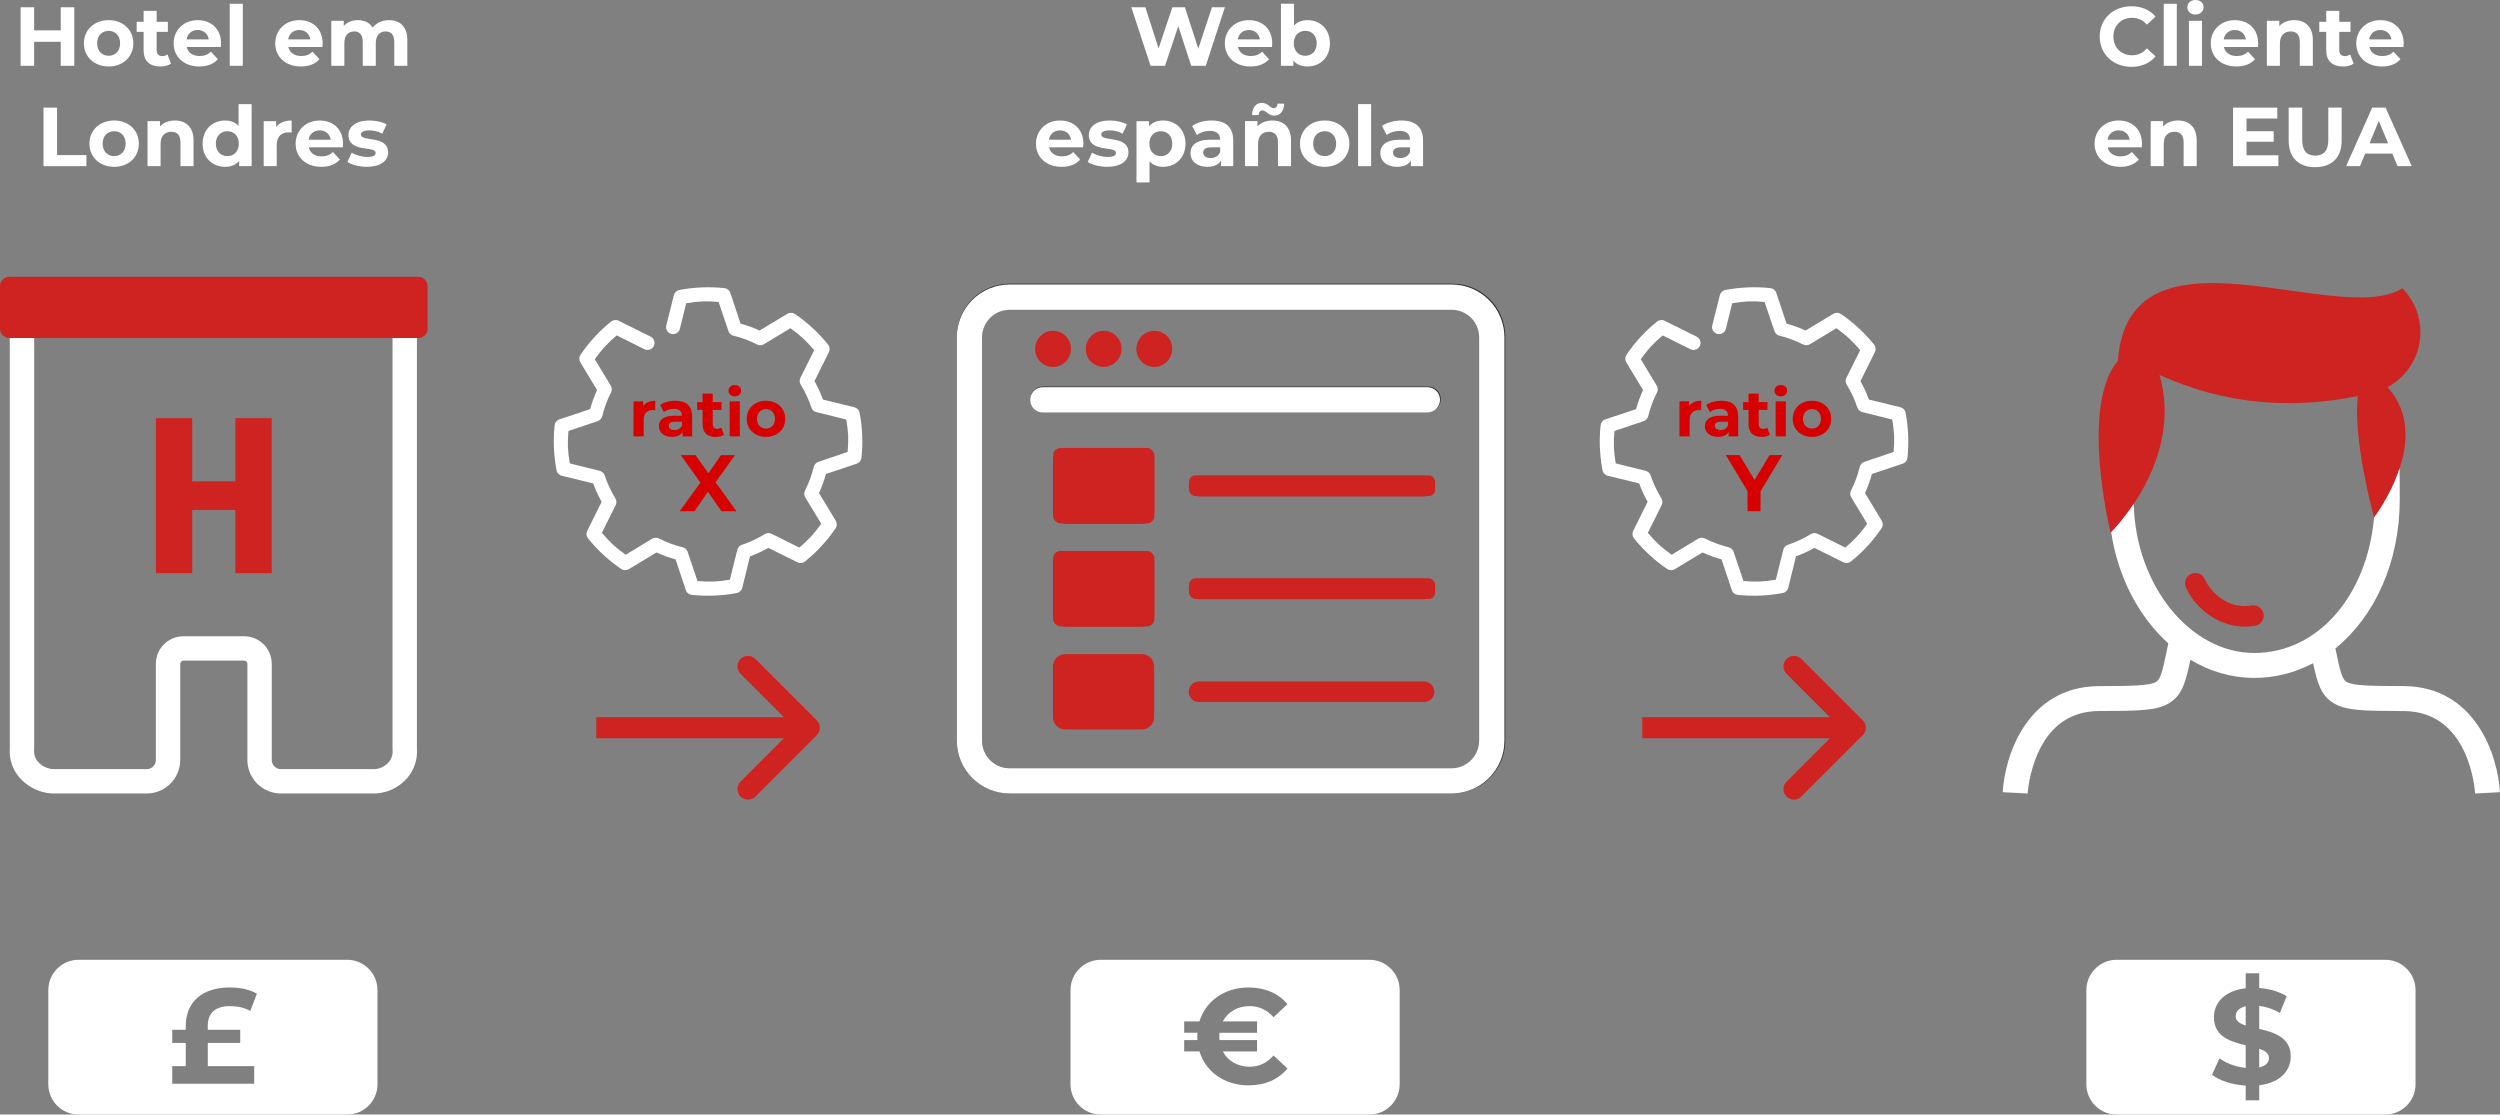 <?xml version="1.0" encoding="UTF-8"?>
<svg id="Capa_2" xmlns="http://www.w3.org/2000/svg" viewBox="0 0 896.89 399.85">
  <rect x="0" y="0" width="896.89" height="399.85" fill="#808080" stroke="none"/>
  <defs>
    <style>
      .cls-1 {
        fill: #2b2b2c;
      }

      .cls-2 {
        fill: #ce2320;
      }

      .cls-3 {
        fill: #fff;
      }

      .cls-4 {
        fill: #cf2322;
      }

      .cls-5 {
        fill: #d70000;
      }
    </style>
  </defs>
  <g id="Capa_2-2" data-name="Capa_2">
    <g>
      <g>
        <path class="cls-3" d="M26.65,2.61v21h-4.86v-8.61h-9.54v8.61h-4.86V2.61h4.86v8.28h9.54V2.61h4.86Z"/>
        <path class="cls-3" d="M30.1,15.54c0-4.86,3.75-8.31,8.88-8.31s8.85,3.45,8.85,8.31-3.72,8.31-8.85,8.31-8.88-3.45-8.88-8.31ZM43.09,15.54c0-2.79-1.77-4.47-4.11-4.47s-4.14,1.68-4.14,4.47,1.8,4.47,4.14,4.47,4.11-1.68,4.11-4.47Z"/>
        <path class="cls-3" d="M61.36,22.83c-.96.69-2.37,1.02-3.81,1.02-3.81,0-6.03-1.95-6.03-5.79v-6.63h-2.49v-3.6h2.49v-3.93h4.68v3.93h4.02v3.6h-4.02v6.57c0,1.38.75,2.13,2.01,2.13.69,0,1.38-.21,1.89-.6l1.26,3.3Z"/>
        <path class="cls-3" d="M79.21,16.86h-12.21c.45,2.01,2.16,3.24,4.62,3.24,1.71,0,2.94-.51,4.05-1.56l2.49,2.7c-1.5,1.71-3.75,2.61-6.66,2.61-5.58,0-9.21-3.51-9.21-8.31s3.69-8.31,8.61-8.31,8.4,3.18,8.4,8.37c0,.36-.06.87-.09,1.26ZM66.94,14.13h7.95c-.33-2.04-1.86-3.36-3.96-3.36s-3.66,1.29-3.99,3.36Z"/>
        <path class="cls-3" d="M82.42,1.35h4.68v22.26h-4.68V1.35Z"/>
        <path class="cls-3" d="M115.66,16.86h-12.21c.45,2.01,2.16,3.24,4.62,3.24,1.71,0,2.94-.51,4.05-1.56l2.49,2.7c-1.5,1.71-3.75,2.61-6.66,2.61-5.58,0-9.21-3.51-9.21-8.31s3.69-8.31,8.61-8.31,8.4,3.18,8.4,8.37c0,.36-.06.87-.09,1.26ZM103.39,14.13h7.95c-.33-2.04-1.86-3.36-3.96-3.36s-3.66,1.29-3.99,3.36Z"/>
        <path class="cls-3" d="M146.13,14.37v9.24h-4.68v-8.52c0-2.61-1.17-3.81-3.06-3.81-2.1,0-3.57,1.35-3.57,4.23v8.1h-4.68v-8.52c0-2.61-1.11-3.81-3.06-3.81-2.07,0-3.54,1.35-3.54,4.23v8.1h-4.68V7.47h4.47v1.86c1.2-1.38,3-2.1,5.07-2.1,2.25,0,4.17.87,5.31,2.64,1.29-1.65,3.39-2.64,5.82-2.64,3.84,0,6.6,2.22,6.6,7.14Z"/>
        <path class="cls-3" d="M15.61,38.61h4.86v17.04h10.53v3.96h-15.39v-21Z"/>
        <path class="cls-3" d="M32.08,51.54c0-4.86,3.75-8.31,8.88-8.31s8.85,3.45,8.85,8.31-3.72,8.31-8.85,8.31-8.88-3.45-8.88-8.31ZM45.07,51.54c0-2.79-1.77-4.47-4.11-4.47s-4.14,1.68-4.14,4.47,1.8,4.47,4.14,4.47,4.11-1.68,4.11-4.47Z"/>
        <path class="cls-3" d="M69.43,50.37v9.24h-4.68v-8.52c0-2.61-1.2-3.81-3.27-3.81-2.25,0-3.87,1.38-3.87,4.35v7.98h-4.68v-16.14h4.47v1.89c1.26-1.38,3.15-2.13,5.34-2.13,3.81,0,6.69,2.22,6.69,7.14Z"/>
        <path class="cls-3" d="M90.27,37.35v22.26h-4.47v-1.86c-1.17,1.41-2.88,2.1-5.04,2.1-4.56,0-8.07-3.24-8.07-8.31s3.51-8.31,8.07-8.31c1.98,0,3.66.63,4.83,1.95v-7.83h4.68ZM85.68,51.54c0-2.79-1.8-4.47-4.11-4.47s-4.14,1.68-4.14,4.47,1.8,4.47,4.14,4.47,4.11-1.68,4.11-4.47Z"/>
        <path class="cls-3" d="M104.62,43.23v4.32c-.39-.03-.69-.06-1.05-.06-2.58,0-4.29,1.41-4.29,4.5v7.62h-4.68v-16.14h4.47v2.13c1.14-1.56,3.06-2.37,5.55-2.37Z"/>
        <path class="cls-3" d="M122.98,52.86h-12.21c.45,2.01,2.16,3.24,4.62,3.24,1.71,0,2.94-.51,4.05-1.56l2.49,2.7c-1.5,1.71-3.75,2.61-6.66,2.61-5.58,0-9.21-3.51-9.21-8.31s3.69-8.31,8.61-8.31,8.4,3.18,8.4,8.37c0,.36-.06.87-.09,1.26ZM110.71,50.13h7.95c-.33-2.04-1.86-3.36-3.96-3.36s-3.66,1.29-3.99,3.36Z"/>
        <path class="cls-3" d="M124.63,58.11l1.56-3.36c1.44.93,3.63,1.56,5.61,1.56,2.16,0,2.97-.57,2.97-1.47,0-2.64-9.75.06-9.75-6.39,0-3.06,2.76-5.22,7.47-5.22,2.22,0,4.68.51,6.21,1.41l-1.56,3.33c-1.59-.9-3.18-1.2-4.65-1.2-2.1,0-3,.66-3,1.5,0,2.76,9.75.09,9.75,6.45,0,3-2.79,5.13-7.62,5.13-2.73,0-5.49-.75-6.99-1.74Z"/>
      </g>
      <g>
        <path class="cls-3" d="M439.44,2.61l-6.87,21h-5.22l-4.62-14.22-4.77,14.22h-5.19l-6.9-21h5.04l4.74,14.76,4.95-14.76h4.5l4.8,14.88,4.89-14.88h4.65Z"/>
        <path class="cls-3" d="M456.33,16.86h-12.21c.45,2.01,2.16,3.24,4.62,3.24,1.71,0,2.94-.51,4.05-1.56l2.49,2.7c-1.5,1.71-3.75,2.61-6.66,2.61-5.58,0-9.21-3.51-9.21-8.31s3.69-8.31,8.61-8.31,8.4,3.18,8.4,8.37c0,.36-.06.87-.09,1.26ZM444.06,14.13h7.95c-.33-2.04-1.86-3.36-3.96-3.36s-3.66,1.29-3.99,3.36Z"/>
        <path class="cls-3" d="M477.12,15.54c0,5.07-3.51,8.31-8.04,8.31-2.16,0-3.9-.69-5.07-2.1v1.86h-4.47V1.35h4.68v7.83c1.2-1.32,2.85-1.95,4.86-1.95,4.53,0,8.04,3.24,8.04,8.31ZM472.38,15.54c0-2.79-1.77-4.47-4.11-4.47s-4.11,1.68-4.11,4.47,1.77,4.47,4.11,4.47,4.11-1.68,4.11-4.47Z"/>
        <path class="cls-3" d="M388.58,52.86h-12.21c.45,2.01,2.16,3.24,4.62,3.24,1.71,0,2.94-.51,4.05-1.56l2.49,2.7c-1.5,1.71-3.75,2.61-6.66,2.61-5.58,0-9.21-3.51-9.21-8.31s3.69-8.31,8.61-8.31,8.4,3.18,8.4,8.37c0,.36-.06.87-.09,1.26ZM376.31,50.13h7.95c-.33-2.04-1.86-3.36-3.96-3.36s-3.66,1.29-3.99,3.36Z"/>
        <path class="cls-3" d="M390.23,58.11l1.56-3.36c1.44.93,3.63,1.56,5.61,1.56,2.16,0,2.97-.57,2.97-1.47,0-2.64-9.75.06-9.75-6.39,0-3.06,2.76-5.22,7.47-5.22,2.22,0,4.68.51,6.21,1.41l-1.56,3.33c-1.59-.9-3.18-1.2-4.65-1.2-2.1,0-3,.66-3,1.5,0,2.76,9.75.09,9.75,6.45,0,3-2.79,5.13-7.62,5.13-2.73,0-5.49-.75-6.99-1.74Z"/>
        <path class="cls-3" d="M425.3,51.54c0,5.07-3.51,8.31-8.04,8.31-2.01,0-3.66-.63-4.86-1.95v7.53h-4.68v-21.96h4.47v1.86c1.17-1.41,2.91-2.1,5.07-2.1,4.53,0,8.04,3.24,8.04,8.31ZM420.56,51.54c0-2.79-1.77-4.47-4.11-4.47s-4.11,1.68-4.11,4.47,1.77,4.47,4.11,4.47,4.11-1.68,4.11-4.47Z"/>
        <path class="cls-3" d="M442.43,50.4v9.21h-4.38v-2.01c-.87,1.47-2.55,2.25-4.92,2.25-3.78,0-6.03-2.1-6.03-4.89s2.01-4.83,6.93-4.83h3.72c0-2.01-1.2-3.18-3.72-3.18-1.71,0-3.48.57-4.65,1.5l-1.68-3.27c1.77-1.26,4.38-1.95,6.96-1.95,4.92,0,7.77,2.28,7.77,7.17ZM437.75,54.51v-1.65h-3.21c-2.19,0-2.88.81-2.88,1.89,0,1.17.99,1.95,2.64,1.95,1.56,0,2.91-.72,3.45-2.19Z"/>
        <path class="cls-3" d="M463.16,50.37v9.24h-4.68v-8.52c0-2.61-1.2-3.81-3.27-3.81-2.25,0-3.87,1.38-3.87,4.35v7.98h-4.68v-16.14h4.47v1.89c1.26-1.38,3.15-2.13,5.34-2.13,3.81,0,6.69,2.22,6.69,7.14ZM451.55,41.28h-2.37c.06-2.67,1.41-4.38,3.51-4.38s3.12,1.92,4.2,1.92c.81,0,1.38-.63,1.44-1.62h2.37c-.06,2.58-1.41,4.29-3.51,4.29s-3.12-1.89-4.2-1.89c-.81,0-1.38.6-1.44,1.68Z"/>
        <path class="cls-3" d="M466.37,51.54c0-4.86,3.75-8.31,8.88-8.31s8.85,3.45,8.85,8.31-3.72,8.31-8.85,8.31-8.88-3.45-8.88-8.31ZM479.36,51.54c0-2.79-1.77-4.47-4.11-4.47s-4.14,1.68-4.14,4.47,1.8,4.47,4.14,4.47,4.11-1.68,4.11-4.47Z"/>
        <path class="cls-3" d="M487.22,37.35h4.68v22.26h-4.68v-22.26Z"/>
        <path class="cls-3" d="M510.53,50.4v9.21h-4.38v-2.01c-.87,1.47-2.55,2.25-4.92,2.25-3.78,0-6.03-2.1-6.03-4.89s2.01-4.83,6.93-4.83h3.72c0-2.01-1.2-3.18-3.72-3.18-1.71,0-3.48.57-4.65,1.5l-1.68-3.27c1.77-1.26,4.38-1.95,6.96-1.95,4.92,0,7.77,2.28,7.77,7.17ZM505.85,54.51v-1.65h-3.21c-2.19,0-2.88.81-2.88,1.89,0,1.17.99,1.95,2.64,1.95,1.56,0,2.91-.72,3.45-2.19Z"/>
      </g>
      <g>
        <path class="cls-3" d="M753.28,13.11c0-6.33,4.86-10.86,11.4-10.86,3.63,0,6.66,1.32,8.64,3.72l-3.12,2.88c-1.41-1.62-3.18-2.46-5.28-2.46-3.93,0-6.72,2.76-6.72,6.72s2.79,6.72,6.72,6.72c2.1,0,3.87-.84,5.28-2.49l3.12,2.88c-1.98,2.43-5.01,3.75-8.67,3.75-6.51,0-11.37-4.53-11.37-10.86Z"/>
        <path class="cls-3" d="M776.26,1.35h4.68v22.26h-4.68V1.35Z"/>
        <path class="cls-3" d="M784.72,2.61c0-1.47,1.17-2.61,2.91-2.61s2.91,1.08,2.91,2.52c0,1.56-1.17,2.7-2.91,2.7s-2.91-1.14-2.91-2.61ZM785.29,7.47h4.68v16.14h-4.68V7.47Z"/>
        <path class="cls-3" d="M810.04,16.86h-12.21c.45,2.01,2.16,3.24,4.62,3.24,1.71,0,2.94-.51,4.05-1.56l2.49,2.7c-1.5,1.71-3.75,2.61-6.66,2.61-5.58,0-9.21-3.51-9.21-8.31s3.69-8.31,8.61-8.31,8.4,3.18,8.4,8.37c0,.36-.06.87-.09,1.26ZM797.77,14.13h7.95c-.33-2.04-1.86-3.36-3.96-3.36s-3.66,1.29-3.99,3.36Z"/>
        <path class="cls-3" d="M829.75,14.37v9.24h-4.68v-8.52c0-2.61-1.2-3.81-3.27-3.81-2.25,0-3.87,1.38-3.87,4.35v7.98h-4.68V7.47h4.47v1.89c1.26-1.38,3.15-2.13,5.34-2.13,3.81,0,6.69,2.22,6.69,7.14Z"/>
        <path class="cls-3" d="M844.39,22.83c-.96.69-2.37,1.02-3.81,1.02-3.81,0-6.03-1.95-6.03-5.79v-6.63h-2.49v-3.6h2.49v-3.93h4.68v3.93h4.02v3.6h-4.02v6.57c0,1.38.75,2.13,2.01,2.13.69,0,1.38-.21,1.89-.6l1.26,3.3Z"/>
        <path class="cls-3" d="M862.24,16.86h-12.21c.45,2.01,2.16,3.24,4.62,3.24,1.71,0,2.94-.51,4.05-1.56l2.49,2.7c-1.5,1.71-3.75,2.61-6.66,2.61-5.58,0-9.21-3.51-9.21-8.31s3.69-8.31,8.61-8.31,8.4,3.18,8.4,8.37c0,.36-.06.87-.09,1.26ZM849.97,14.13h7.95c-.33-2.04-1.86-3.36-3.96-3.36s-3.66,1.29-3.99,3.36Z"/>
        <path class="cls-3" d="M768.36,52.86h-12.21c.45,2.01,2.16,3.24,4.62,3.24,1.71,0,2.94-.51,4.05-1.56l2.49,2.7c-1.5,1.71-3.75,2.61-6.66,2.61-5.58,0-9.21-3.51-9.21-8.31s3.69-8.31,8.61-8.31,8.4,3.18,8.4,8.37c0,.36-.06.87-.09,1.26ZM756.09,50.13h7.95c-.33-2.04-1.86-3.36-3.96-3.36s-3.66,1.29-3.99,3.36Z"/>
        <path class="cls-3" d="M788.07,50.37v9.24h-4.68v-8.52c0-2.61-1.2-3.81-3.27-3.81-2.25,0-3.87,1.38-3.87,4.35v7.98h-4.68v-16.14h4.47v1.89c1.26-1.38,3.15-2.13,5.34-2.13,3.81,0,6.69,2.22,6.69,7.14Z"/>
        <path class="cls-3" d="M817.38,55.71v3.9h-16.26v-21h15.87v3.9h-11.04v4.56h9.75v3.78h-9.75v4.86h11.43Z"/>
        <path class="cls-3" d="M821.07,50.37v-11.76h4.86v11.58c0,3.99,1.74,5.64,4.68,5.64s4.68-1.65,4.68-5.64v-11.58h4.8v11.76c0,6.18-3.54,9.6-9.51,9.6s-9.51-3.42-9.51-9.6Z"/>
        <path class="cls-3" d="M858.27,55.11h-9.75l-1.86,4.5h-4.98l9.36-21h4.8l9.39,21h-5.1l-1.86-4.5ZM856.74,51.42l-3.33-8.04-3.33,8.04h6.66Z"/>
      </g>
      <path class="cls-3" d="M124.57,344.33H28.18c-5.97,0-10.85,4.87-10.85,10.85v33.83c0,5.97,4.87,10.85,10.85,10.85h96.39c5.97,0,10.85-4.87,10.85-10.85v-33.83c0-5.97-4.87-10.85-10.85-10.85ZM86.19,369.44v4.71h-11.64v8.34h16.64v6.31h-29.4v-6.31h4.85v-8.34h-4.85v-4.71h4.85v-1.26c0-8.63,5.77-13.92,15.77-13.92,3.98,0,7.18.78,9.75,2.23l-2.38,6.21c-2.09-1.26-4.66-1.75-7.28-1.75-5.14,0-7.96,2.38-7.96,7.08v1.41h11.64Z"/>
      <path class="cls-3" d="M491.29,344.33h-96.39c-5.97,0-10.85,4.87-10.85,10.85v33.83c0,5.97,4.87,10.85,10.85,10.85h96.39c5.97,0,10.85-4.87,10.85-10.85v-33.83c0-5.97-4.87-10.85-10.85-10.85ZM450.97,366.44v4.08h-13.48c-.05.44-.05.87-.05,1.31s0,.87.05,1.31h13.48v4.07h-12.27c1.79,3.4,5.29,5.48,9.6,5.48,3.4,0,6.26-1.36,8.59-4.03l5,4.66c-3.2,3.93-8.05,6.06-13.97,6.06-8.59,0-15.38-4.85-17.61-12.18h-5.48v-4.07h4.75c-.05-.44-.05-.87-.05-1.31s0-.87.05-1.31h-4.75v-4.08h5.48c2.23-7.32,9.02-12.17,17.61-12.17,5.92,0,10.77,2.13,13.97,6.01l-5,4.66c-2.33-2.62-5.19-3.98-8.59-3.98-4.32,0-7.81,2.09-9.6,5.48h12.27Z"/>
      <g>
        <path class="cls-3" d="M802.07,364.6c0,1.7,1.46,2.62,3.59,3.3v-6.89c-2.57.58-3.59,1.99-3.59,3.59Z"/>
        <path class="cls-3" d="M810.51,376.24v6.69c2.43-.53,3.49-1.79,3.49-3.35,0-1.7-1.41-2.62-3.49-3.35Z"/>
        <path class="cls-3" d="M855.74,344.33h-96.39c-5.97,0-10.85,4.87-10.85,10.85v33.83c0,5.97,4.87,10.85,10.85,10.85h96.39c5.97,0,10.85-4.87,10.85-10.85v-33.83c0-5.97-4.87-10.85-10.85-10.85ZM810.51,389.33v5.43h-4.85v-5.29c-4.8-.29-9.41-1.79-12.08-3.88l2.67-5.92c2.42,1.79,5.92,3.1,9.41,3.44v-8.1c-5.38-1.31-11.4-3.1-11.4-10.04,0-5.14,3.74-9.56,11.4-10.43v-5.38h4.85v5.29c3.64.29,7.18,1.26,9.85,2.96l-2.43,5.97c-2.47-1.41-5-2.23-7.42-2.52v8.25c5.38,1.26,11.3,3.06,11.3,9.9,0,5.04-3.69,9.41-11.3,10.33Z"/>
      </g>
      <g>
        <g id="Grupo_1338">
          <g id="engranaje">
            <g id="Grupo_1328">
              <g id="Trazado_1086">
                <path class="cls-3" d="M198.73,160.65c.11,2.71.42,5.4.92,8.06.19.97.93,1.74,1.89,1.97l11.28,2.76c.82,2.28,1.83,4.49,3.02,6.6l-5.16,10.4c-.45.88-.34,1.93.27,2.7,3.4,4.24,7.43,7.95,11.93,11,.82.55,1.88.56,2.71.05l9.94-5.99c2.2,1.01,4.49,1.84,6.83,2.47l3.68,11.02c.3.94,1.13,1.61,2.11,1.72,5.4.57,10.85.34,16.18-.66.97-.19,1.74-.93,1.97-1.89l2.77-11.28c2.28-.82,4.49-1.83,6.6-3.02l10.4,5.16c.88.45,1.93.34,2.7-.27,4.24-3.4,7.95-7.42,11-11.93.55-.82.56-1.88.05-2.71l-5.99-9.94c1.01-2.2,1.84-4.49,2.48-6.83l11.02-3.68c.94-.3,1.61-1.13,1.72-2.11.57-5.4.35-10.85-.66-16.18-.19-.97-.93-1.74-1.89-1.97l-11.28-2.76c-.82-2.28-1.83-4.49-3.02-6.6l5.16-10.4c.45-.88.34-1.93-.27-2.7-3.4-4.24-7.43-7.95-11.93-11-.82-.55-1.88-.56-2.71-.05l-9.94,5.99c-2.2-1.01-4.49-1.84-6.83-2.47l-3.67-11.02c-.3-.94-1.13-1.61-2.11-1.72-5.4-.57-10.85-.34-16.18.66-.97.19-1.74.93-1.97,1.89l-2.71,10.8c-.35,1.35.46,2.72,1.8,3.07,1.31.34,2.66-.42,3.05-1.72.01-.05.02-.09.03-.14l2.26-9.13c1.92-.34,3.85-.56,5.79-.67,1.94-.05,3.89.02,5.83.19l3.54,10.47c.27.82.95,1.45,1.8,1.65,2.95.71,5.8,1.77,8.5,3.15.77.39,1.69.35,2.44-.1l9.48-5.74c1.59,1.12,3.11,2.33,4.55,3.63,1.41,1.34,2.74,2.75,3.99,4.24l-4.95,9.92c-.39.77-.35,1.7.1,2.44,1.59,2.58,2.88,5.34,3.84,8.22.27.83.95,1.45,1.8,1.65l10.73,2.67c.33,1.92.56,3.85.67,5.79.05,1.94-.02,3.89-.2,5.83l-10.48,3.55c-.83.27-1.45.95-1.66,1.8-.72,2.95-1.77,5.8-3.15,8.5-.39.77-.35,1.7.1,2.44l5.73,9.48c-1.12,1.59-2.33,3.11-3.63,4.55-1.34,1.41-2.75,2.74-4.24,3.99l-9.92-4.94c-.77-.39-1.69-.35-2.44.1-2.58,1.6-5.34,2.88-8.22,3.84-.83.27-1.45.95-1.66,1.8l-2.67,10.72c-1.92.34-3.85.56-5.79.67-1.94.05-3.89-.02-5.83-.19l-3.53-10.47c-.27-.82-.95-1.45-1.8-1.65-2.95-.71-5.8-1.77-8.51-3.15-.77-.39-1.7-.35-2.44.1l-9.48,5.74c-1.59-1.12-3.11-2.33-4.55-3.63-1.41-1.34-2.74-2.75-3.99-4.24l4.95-9.92c.39-.77.35-1.7-.1-2.44-1.59-2.58-2.88-5.34-3.84-8.22-.27-.82-.95-1.45-1.8-1.65l-10.73-2.67c-.33-1.92-.56-3.85-.67-5.79-.05-1.94.02-3.89.2-5.83l10.47-3.54c.83-.27,1.45-.95,1.66-1.8.71-2.95,1.77-5.8,3.15-8.5.39-.77.35-1.7-.1-2.44l-5.73-9.48c1.12-1.59,2.33-3.11,3.63-4.55,1.34-1.41,2.75-2.74,4.24-3.99l9.92,4.95c1.24.62,2.75.12,3.38-1.12.62-1.24.12-2.75-1.12-3.38l-11.48-5.7c-.88-.45-1.93-.34-2.7.27-4.25,3.4-7.95,7.43-11,11.93-.55.82-.56,1.88-.05,2.72l5.99,9.94c-1.01,2.2-1.84,4.49-2.48,6.83l-11.02,3.68c-.94.3-1.61,1.13-1.72,2.11-.28,2.69-.37,5.41-.26,8.11h0Z"/>
              </g>
            </g>
          </g>
        </g>
        <g>
          <path class="cls-5" d="M235.08,143.78v3.37c-.3-.02-.54-.05-.82-.05-2.01,0-3.34,1.1-3.34,3.51v5.94h-3.65v-12.58h3.48v1.66c.89-1.22,2.38-1.85,4.33-1.85Z"/>
          <path class="cls-5" d="M248.32,149.37v7.18h-3.41v-1.57c-.68,1.15-1.99,1.75-3.83,1.75-2.95,0-4.7-1.64-4.7-3.81s1.57-3.77,5.4-3.77h2.9c0-1.57-.94-2.48-2.9-2.48-1.33,0-2.71.44-3.62,1.17l-1.31-2.55c1.38-.98,3.41-1.52,5.42-1.52,3.83,0,6.05,1.78,6.05,5.59ZM244.67,152.58v-1.29h-2.5c-1.71,0-2.24.63-2.24,1.47,0,.91.77,1.52,2.06,1.52,1.21,0,2.27-.56,2.69-1.71Z"/>
          <path class="cls-5" d="M259.72,155.95c-.75.54-1.85.8-2.97.8-2.97,0-4.7-1.52-4.7-4.51v-5.17h-1.94v-2.81h1.94v-3.06h3.65v3.06h3.13v2.81h-3.13v5.12c0,1.08.58,1.66,1.57,1.66.54,0,1.08-.16,1.47-.47l.98,2.57Z"/>
          <path class="cls-5" d="M261.34,140.18c0-1.15.91-2.04,2.27-2.04s2.27.84,2.27,1.96c0,1.22-.91,2.11-2.27,2.11s-2.27-.89-2.27-2.04ZM261.78,143.97h3.65v12.58h-3.65v-12.58Z"/>
          <path class="cls-5" d="M267.89,150.26c0-3.79,2.92-6.48,6.92-6.48s6.9,2.69,6.9,6.48-2.9,6.48-6.9,6.48-6.92-2.69-6.92-6.48ZM278.01,150.26c0-2.18-1.38-3.49-3.2-3.49s-3.23,1.31-3.23,3.49,1.4,3.49,3.23,3.49,3.2-1.31,3.2-3.49Z"/>
          <path class="cls-5" d="M258.82,183.4l-4.86-6.99-4.77,6.99h-5.35l7.45-10.24-7.07-9.89h5.29l4.63,6.53,4.54-6.53h5.03l-7.01,9.72,7.5,10.41h-5.38Z"/>
        </g>
      </g>
      <g>
        <g id="Grupo_1338-2" data-name="Grupo_1338">
          <g id="engranaje-2" data-name="engranaje">
            <g id="Grupo_1328-2" data-name="Grupo_1328">
              <g id="Trazado_1086-2" data-name="Trazado_1086">
                <path class="cls-3" d="M573.98,160.65c.11,2.71.42,5.4.92,8.06.19.97.93,1.74,1.89,1.97l11.28,2.76c.82,2.28,1.83,4.49,3.02,6.6l-5.16,10.4c-.45.88-.34,1.93.27,2.7,3.4,4.24,7.43,7.95,11.93,11,.82.55,1.88.56,2.71.05l9.94-5.99c2.2,1.01,4.49,1.84,6.83,2.47l3.68,11.02c.3.94,1.13,1.61,2.11,1.72,5.4.57,10.85.34,16.18-.66.97-.19,1.74-.93,1.97-1.89l2.77-11.28c2.28-.82,4.49-1.83,6.6-3.02l10.4,5.16c.88.45,1.93.34,2.7-.27,4.24-3.4,7.95-7.42,11-11.93.55-.82.56-1.88.05-2.71l-5.99-9.94c1.01-2.2,1.84-4.49,2.48-6.83l11.02-3.68c.94-.3,1.61-1.13,1.72-2.11.57-5.4.35-10.85-.66-16.18-.19-.97-.93-1.74-1.89-1.97l-11.28-2.76c-.82-2.28-1.83-4.49-3.02-6.6l5.16-10.4c.45-.88.34-1.93-.27-2.7-3.4-4.24-7.43-7.95-11.93-11-.82-.55-1.88-.56-2.71-.05l-9.94,5.99c-2.2-1.01-4.49-1.84-6.83-2.47l-3.67-11.02c-.3-.94-1.13-1.61-2.11-1.72-5.4-.57-10.85-.34-16.18.66-.97.19-1.74.93-1.97,1.89l-2.71,10.8c-.35,1.35.46,2.72,1.8,3.07,1.31.34,2.66-.42,3.05-1.72.01-.05.02-.09.03-.14l2.26-9.13c1.92-.34,3.85-.56,5.79-.67,1.94-.05,3.89.02,5.83.19l3.54,10.47c.27.82.95,1.45,1.8,1.65,2.95.71,5.8,1.77,8.5,3.15.77.39,1.69.35,2.44-.1l9.48-5.74c1.59,1.12,3.11,2.33,4.55,3.63,1.41,1.34,2.74,2.75,3.99,4.24l-4.95,9.92c-.39.77-.35,1.7.1,2.44,1.59,2.58,2.88,5.34,3.84,8.22.27.83.95,1.45,1.8,1.65l10.73,2.67c.33,1.92.56,3.85.67,5.79.05,1.94-.02,3.89-.2,5.83l-10.48,3.55c-.83.27-1.45.95-1.66,1.8-.72,2.95-1.77,5.8-3.15,8.5-.39.77-.35,1.7.1,2.44l5.73,9.48c-1.12,1.59-2.33,3.11-3.63,4.55-1.34,1.41-2.75,2.74-4.24,3.99l-9.92-4.94c-.77-.39-1.69-.35-2.44.1-2.58,1.6-5.34,2.88-8.22,3.84-.83.27-1.45.95-1.66,1.8l-2.67,10.72c-1.92.34-3.85.56-5.79.67-1.94.05-3.89-.02-5.83-.19l-3.53-10.47c-.27-.82-.95-1.45-1.8-1.65-2.95-.71-5.8-1.77-8.51-3.15-.77-.39-1.7-.35-2.44.1l-9.48,5.74c-1.59-1.12-3.11-2.33-4.55-3.63-1.41-1.34-2.74-2.75-3.99-4.24l4.95-9.92c.39-.77.35-1.7-.1-2.44-1.59-2.58-2.88-5.34-3.84-8.22-.27-.82-.95-1.45-1.8-1.65l-10.73-2.67c-.33-1.92-.56-3.85-.67-5.79-.05-1.94.02-3.89.2-5.83l10.47-3.54c.83-.27,1.45-.95,1.66-1.8.71-2.95,1.77-5.8,3.15-8.5.39-.77.35-1.7-.1-2.44l-5.73-9.48c1.12-1.59,2.33-3.11,3.63-4.55,1.34-1.41,2.75-2.74,4.24-3.99l9.92,4.95c1.24.62,2.75.12,3.38-1.12s.12-2.75-1.12-3.38l-11.48-5.7c-.88-.45-1.93-.34-2.7.27-4.25,3.4-7.95,7.43-11,11.93-.55.82-.56,1.88-.05,2.72l5.99,9.94c-1.01,2.2-1.84,4.49-2.48,6.83l-11.02,3.68c-.94.3-1.61,1.13-1.72,2.11-.28,2.69-.37,5.41-.26,8.11h0Z"/>
              </g>
            </g>
          </g>
        </g>
        <g>
          <path class="cls-5" d="M610.33,143.78v3.37c-.3-.02-.54-.05-.82-.05-2.01,0-3.34,1.1-3.34,3.51v5.94h-3.65v-12.58h3.48v1.66c.89-1.22,2.38-1.85,4.33-1.85Z"/>
          <path class="cls-5" d="M623.57,149.37v7.18h-3.41v-1.57c-.68,1.15-1.99,1.75-3.83,1.75-2.95,0-4.7-1.64-4.7-3.81s1.57-3.77,5.4-3.77h2.9c0-1.57-.94-2.48-2.9-2.48-1.33,0-2.71.44-3.62,1.17l-1.31-2.55c1.38-.98,3.41-1.52,5.42-1.52,3.83,0,6.05,1.78,6.05,5.59ZM619.92,152.58v-1.29h-2.5c-1.71,0-2.24.63-2.24,1.47,0,.91.77,1.52,2.06,1.52,1.21,0,2.27-.56,2.69-1.71Z"/>
          <path class="cls-5" d="M634.97,155.95c-.75.54-1.85.8-2.97.8-2.97,0-4.7-1.52-4.7-4.51v-5.17h-1.94v-2.81h1.94v-3.06h3.65v3.06h3.13v2.81h-3.13v5.12c0,1.08.58,1.66,1.57,1.66.54,0,1.08-.16,1.47-.47l.98,2.57Z"/>
          <path class="cls-5" d="M636.59,140.18c0-1.15.91-2.04,2.27-2.04s2.27.84,2.27,1.96c0,1.22-.91,2.11-2.27,2.11s-2.27-.89-2.27-2.04ZM637.03,143.97h3.65v12.58h-3.65v-12.58Z"/>
          <path class="cls-5" d="M643.14,150.26c0-3.79,2.92-6.48,6.92-6.48s6.9,2.69,6.9,6.48-2.9,6.48-6.9,6.48-6.92-2.69-6.92-6.48ZM653.26,150.26c0-2.18-1.38-3.49-3.2-3.49s-3.23,1.31-3.23,3.49,1.4,3.49,3.23,3.49,3.2-1.31,3.2-3.49Z"/>
          <path class="cls-5" d="M631.6,176.26v7.13h-4.66v-7.19l-7.79-12.94h4.94l5.38,8.95,5.38-8.95h4.57l-7.82,13Z"/>
        </g>
      </g>
      <g>
        <path class="cls-2" d="M84.44,150.01h13.03v55.63h-13.03s0-22.66,0-22.66h-15.48v22.67h-13.03v-55.63h13.03v22.67h15.48v-22.67ZM150.05,99.3H3.35c-1.85,0-3.35,1.5-3.35,3.35v15.28c0,1.85,1.5,3.35,3.35,3.35h146.7c1.85,0,3.35-1.5,3.35-3.35v-15.28c0-1.85-1.5-3.35-3.35-3.35Z"/>
        <path class="cls-3" d="M140.82,121.27v147.44c0,.13,0,.25.02.38.14,1.58-.37,3.15-1.4,4.36-1.28,1.45-3.07,2.34-5,2.48h-33.68c-1.8,0-3.27-1.46-3.27-3.27v-34.5c0-5.46-4.43-9.89-9.9-9.9h-21.79c-5.46,0-9.89,4.44-9.89,9.9v34.5c0,1.8-1.47,3.27-3.27,3.27H18.96c-2.05-.17-3.96-1.12-5.32-2.66-1.01-1.15-1.52-2.66-1.4-4.18.01-.13.02-.25.02-.38V121.27H3.51v147.25c-.27,3.78.97,7.52,3.44,10.39,2.91,3.36,7.03,5.42,11.47,5.75.12,0,.23.01.35.01h33.87c6.63,0,12.01-5.38,12.02-12.02v-34.5c0-.64.52-1.15,1.15-1.15h21.79c.64,0,1.15.52,1.15,1.15v34.5c0,6.63,5.38,12.01,12.02,12.02h33.87c.11,0,.23,0,.34-.02,4.31-.28,8.32-2.29,11.14-5.56,2.5-2.93,3.74-6.73,3.45-10.56V121.27h-8.74Z"/>
      </g>
      <g>
        <g>
          <g id="Unión_49">
            <path class="cls-2" d="M407.8,125.04c0-3.51,2.85-6.36,6.36-6.36s6.36,2.85,6.36,6.36-2.85,6.36-6.36,6.36-6.36-2.85-6.36-6.36ZM389.62,125.04c0-3.51,2.85-6.36,6.36-6.36s6.36,2.85,6.36,6.36-2.85,6.36-6.36,6.36-6.36-2.85-6.36-6.36ZM371.44,125.04c0-3.51,2.85-6.36,6.36-6.36s6.36,2.85,6.36,6.36-2.85,6.36-6.36,6.36-6.36-2.85-6.36-6.36Z"/>
          </g>
          <g id="Unión_45">
            <path class="cls-1" d="M362.24,284.68c-10.48-.01-18.97-8.5-18.98-18.98V120.75c.01-10.48,8.5-18.97,18.98-18.98h158.81c10.48.01,18.97,8.5,18.98,18.98v144.94c-.01,10.48-8.5,18.97-18.98,18.98h-158.81ZM352.35,120.75v144.94c0,5.46,4.43,9.89,9.89,9.89h158.81c5.46,0,9.88-4.43,9.89-9.89V120.75c0-5.46-4.43-9.88-9.89-9.89h-158.81c-5.46,0-9.89,4.43-9.9,9.89h0ZM374.17,147.76c-2.51,0-4.55-2.03-4.55-4.55s2.03-4.55,4.55-4.55h138.17c2.51,0,4.55,2.03,4.55,4.55s-2.03,4.55-4.55,4.55h-138.17Z"/>
          </g>
          <g>
            <rect class="cls-2" x="377.8" y="160.71" width="36.36" height="27.06" rx="2.66" ry="2.66"/>
            <rect class="cls-2" x="426.61" y="170.55" width="88.23" height="7.39" rx="2.22" ry="2.22"/>
          </g>
          <g>
            <rect class="cls-2" x="377.8" y="197.65" width="36.36" height="27.06" rx="2.66" ry="2.66"/>
            <rect class="cls-2" x="426.61" y="207.49" width="88.23" height="7.39" rx="2.22" ry="2.22"/>
          </g>
        </g>
        <path class="cls-3" d="M520.78,102.06h-158.57c-10.46.01-18.94,8.49-18.95,18.95v144.72c.01,10.46,8.49,18.94,18.95,18.95h158.57c10.46-.02,18.94-8.49,18.95-18.95V121.01c-.01-10.46-8.49-18.94-18.95-18.95ZM530.65,265.72c0,5.45-4.42,9.87-9.87,9.88h-158.57c-5.45,0-9.87-4.43-9.87-9.88V121.01h0c0-5.45,4.43-9.87,9.88-9.87h158.57c5.45,0,9.87,4.42,9.87,9.87v144.72ZM516.61,143.44c0,2.51-2.03,4.54-4.54,4.54h-137.95c-2.51,0-4.54-2.03-4.54-4.54s2.03-4.54,4.54-4.54h137.95c2.51,0,4.54,2.03,4.54,4.54Z"/>
        <path class="cls-2" d="M389.57,125.29h-.02c0-3.51,2.85-6.35,6.35-6.35s6.35,2.84,6.35,6.35-2.84,6.35-6.34,6.35c-3.51,0-6.35-2.85-6.35-6.35ZM384.12,125.29c0-3.51-2.85-6.35-6.35-6.35s-6.36,2.84-6.36,6.35h-.03c0,3.51,2.84,6.35,6.35,6.35h.03c3.51,0,6.36-2.84,6.36-6.35ZM414.06,118.93c-3.51,0-6.35,2.84-6.35,6.35s2.84,6.35,6.35,6.35,6.35-2.84,6.35-6.35-2.85-6.35-6.35-6.35ZM409.65,160.91h-27.49c-2.43,0-4.4,1.97-4.4,4.41v18.21c0,2.43,1.97,4.41,4.4,4.41h27.49c2.43,0,4.41-1.97,4.41-4.41v-18.21c0-2.43-1.97-4.41-4.41-4.41ZM430.17,178.11h80.71c2.04,0,3.69-1.65,3.69-3.69s-1.65-3.69-3.69-3.69h-80.71c-2.04,0-3.69,1.65-3.69,3.69s1.65,3.69,3.69,3.69ZM409.65,197.79h-27.49c-2.43,0-4.4,1.97-4.4,4.41v18.21c0,2.43,1.97,4.41,4.4,4.41h27.49c2.43,0,4.41-1.97,4.41-4.41v-18.21c0-2.43-1.97-4.41-4.41-4.41ZM510.87,207.61h-80.71c-2.04,0-3.69,1.65-3.69,3.69s1.65,3.69,3.69,3.69h80.71c2.04,0,3.69-1.65,3.69-3.69s-1.65-3.69-3.69-3.69ZM409.65,234.67h-27.49c-2.43,0-4.4,1.97-4.4,4.41v18.21c0,2.43,1.97,4.41,4.4,4.41h27.49c2.43,0,4.41-1.97,4.41-4.41v-18.21c0-2.43-1.97-4.41-4.41-4.41ZM510.87,244.49h-80.72c-2.04,0-3.69,1.66-3.68,3.7,0,2.04,1.66,3.69,3.7,3.68h80.71c2.03,0,3.68-1.65,3.68-3.68,0-2.04-1.65-3.69-3.68-3.7Z"/>
      </g>
      <g>
        <path class="cls-2" d="M856.52,138.91c16.96,18.49-4.79,46.77-4.79,46.77,0,0-7.79-28.14-5.81-43.61-24.37,4.96-48.23,2.89-71.18-7.57,8.93,30.87-17.53,56.63-17.53,56.63,0,0-11.25-45.15,2.59-61.71,3.95-52.83,79.32-11.51,102.05-26,2.61,2.62,4.52,5.85,5.57,9.39,3.08,10.37-1.72,21.21-10.91,26.1ZM807.79,217.23c-8.62,1.49-14.89-5.01-16.82-9.45-.81-1.87-2.98-2.72-4.85-1.92-1.87.81-2.73,2.98-1.92,4.85,3.15,7.27,11.37,14.1,21.19,14.1,1.2,0,2.42-.1,3.66-.32,2.01-.35,3.35-2.26,3-4.26-.35-2.01-2.26-3.35-4.26-3Z"/>
        <path class="cls-3" d="M896.89,284.2l-4.49.24-4.44.24c-.07-1.2-1.96-29.45-25.59-29.59h-1.06c-13.35-.08-19.44-.11-23.92-2.71-4.68-2.71-6.02-7.24-7.55-14.45-6.42,3.39-13.55,5.27-21.1,5.27-8.22,0-16.01-2.35-22.93-6.51-1.66,7.94-2.88,12.83-7.83,15.69-4.48,2.59-10.56,2.63-23.9,2.7h-1.06c-9.84.07-17.11,4.91-21.59,14.42-3.56,7.55-4,15.1-4.01,15.17l-8.93-.47c.7-13.09,8.8-37.89,34.47-38.05h1.06c10.63-.07,17.05-.1,19.47-1.51,1.65-.96,2.36-4.04,3.79-10.92.19-.91.4-1.89.61-2.91-10.51-9.45-18.04-23.6-20.5-39.89.83-.84,4.31-4.5,8.1-10.18.64,29.16,20.17,53.52,43.23,53.52s40.55-20.88,42.98-48.59c0,0,0,0,0,0,0,0,5.89-7.67,9.14-17.62.08,3.69.08,7.44.08,11.21,0,22.54-9.07,42.01-23.08,53.36.07.36.15.73.22,1.07,1.43,6.9,2.13,9.99,3.78,10.95,2.42,1.41,8.85,1.44,19.49,1.5h1.06c25.67.16,33.77,24.96,34.46,38.05Z"/>
      </g>
      <path class="cls-4" d="M294.05,260.34c-.02-.11-.06-.21-.09-.32-.04-.13-.07-.26-.12-.38-.05-.13-.12-.24-.19-.36-.05-.1-.1-.2-.16-.29-.14-.21-.29-.4-.47-.58l-22.01-22.01c-1.47-1.47-3.86-1.47-5.34,0-1.47,1.47-1.47,3.86,0,5.34l15.57,15.57h-67.32v7.55h67.32l-15.57,15.57c-1.47,1.47-1.47,3.86,0,5.34,1.47,1.47,3.86,1.47,5.34,0l22.01-22.01s0,0,0,0c.17-.17.33-.37.47-.57.06-.09.1-.19.16-.29.06-.12.14-.23.19-.36.05-.12.08-.25.12-.38.03-.11.07-.21.09-.32.05-.24.07-.49.07-.74s-.03-.5-.07-.74Z"/>
      <path class="cls-4" d="M669.3,260.34c-.02-.11-.06-.21-.09-.32-.04-.13-.07-.26-.12-.38-.05-.13-.12-.24-.19-.36-.05-.1-.1-.2-.16-.29-.14-.21-.29-.4-.47-.58l-22.01-22.01c-1.47-1.47-3.86-1.47-5.34,0-1.47,1.47-1.47,3.86,0,5.34l15.57,15.57h-67.32v7.55h67.32l-15.57,15.57c-1.47,1.47-1.47,3.86,0,5.34,1.47,1.47,3.86,1.47,5.34,0l22.01-22.01s0,0,0,0c.17-.17.33-.37.47-.57.06-.09.1-.19.16-.29.06-.12.14-.23.19-.36.05-.12.08-.25.12-.38.03-.11.07-.21.09-.32.05-.24.07-.49.07-.74s-.03-.5-.07-.74Z"/>
    </g>
  </g>
</svg>